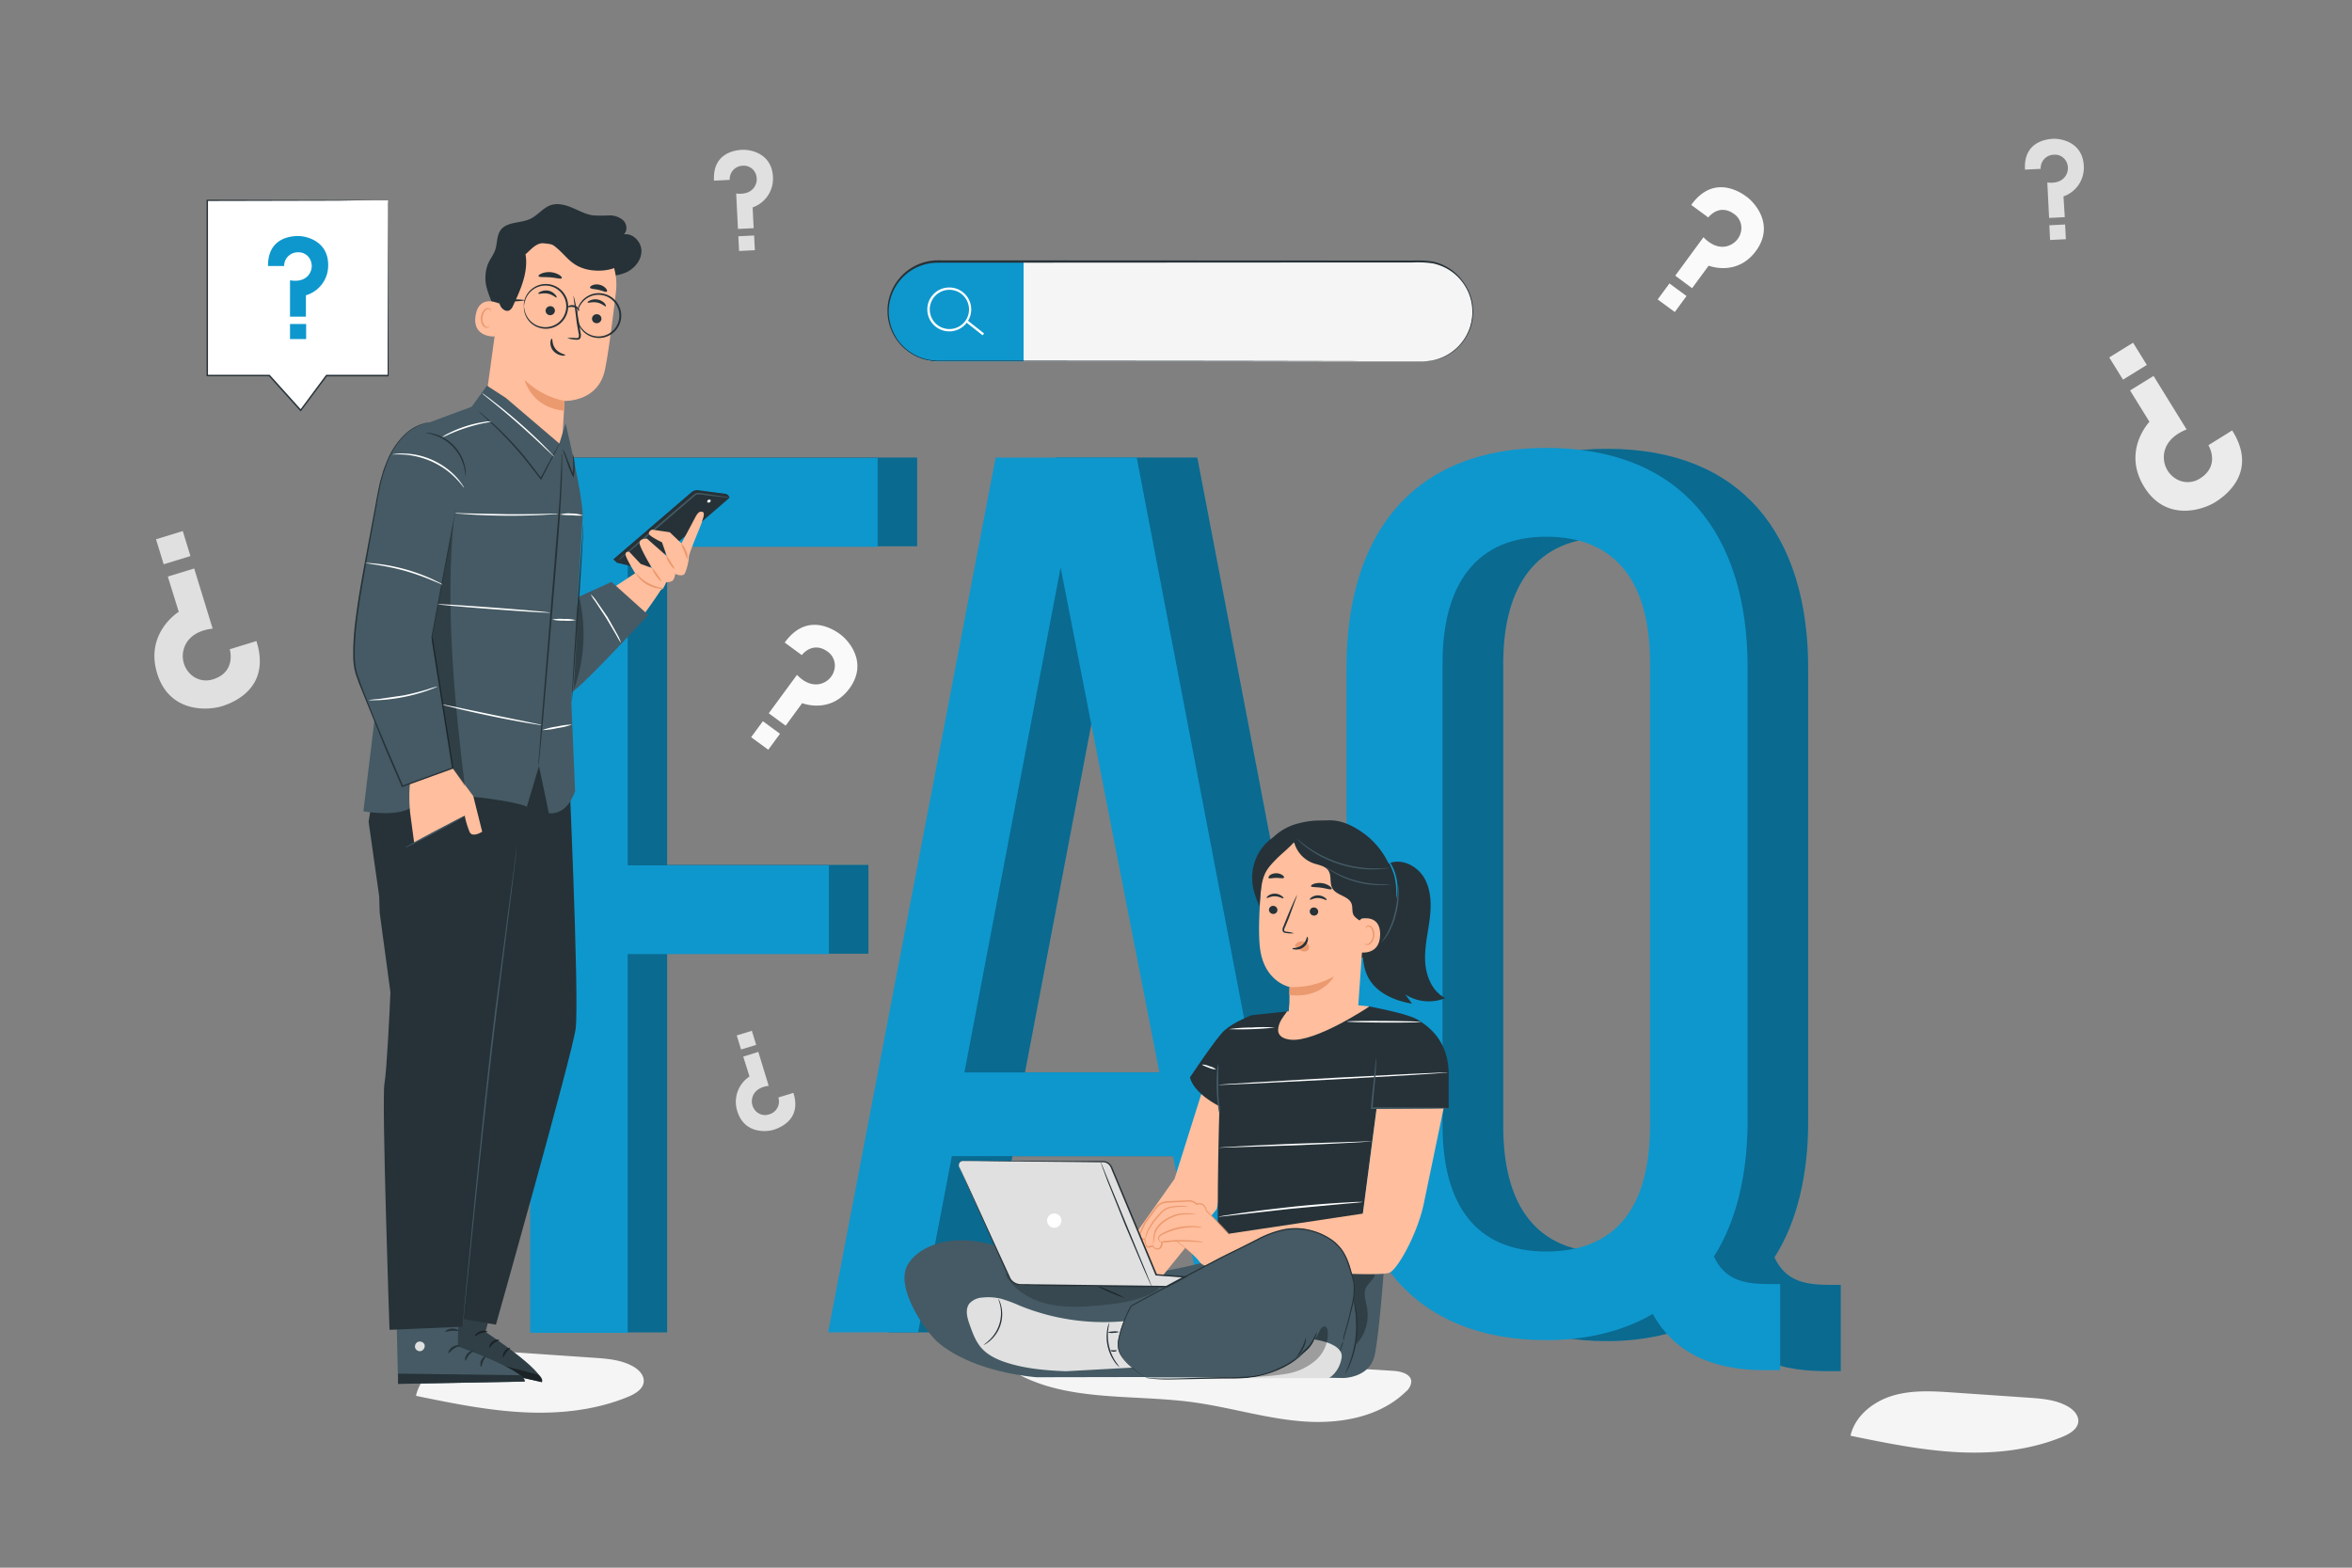 <svg xmlns="http://www.w3.org/2000/svg" viewBox="0 0 750 500" xmlns:v="https://vecta.io/nano"><rect x="0" y="0" width="750" height="500" fill="#808080" stroke="none"/><style><![CDATA[.B{fill:#263238}.C{fill:#455a64}.D{fill:#ffbe9d}.E{fill:#e0e0e0}.F{opacity:.3}.G{fill:#fff}.H{fill:#eb996e}.I{fill:#0e97cd}]]></style><path d="M444.41 437.23a1024 1024 0 0 0-120-.89l-1.83.77c16.82 10.19 38 7.48 57.53 10.08 11.75 1.57 23.19 5.17 35 6.12s24.64-1.18 33.15-9.42a4.65 4.65 0 0 0 1.77-3.2c-.03-2.43-3.19-3.3-5.62-3.46zm215.02 11.38c-3.75-2.18-8.25-2.53-12.58-2.83l-23.74-1.63c-6.48-.45-13.12-.88-19.35.92s-12.11 6.34-13.63 12.65v.21c11.25 2.3 22.55 4.62 34 5.22s23.21-.58 33.79-5c2.23-.94 4.71-2.46 4.81-4.88.05-2.02-1.58-3.67-3.3-4.66zM202 435.88c-3.76-2.18-8.26-2.53-12.59-2.83l-23.74-1.63c-6.47-.45-13.11-.88-19.35.93s-12.1 6.33-13.63 12.64v.21c11.25 2.31 22.55 4.62 34 5.22s23.2-.58 33.78-5c2.23-.94 4.71-2.47 4.81-4.88.07-2.02-1.57-3.66-3.28-4.66z" fill="#f5f5f5"/><path d="M81.77 204.46l-8.51 2.61s2.19 7.15-5.2 9.55a7.19 7.19 0 0 1-8-2.35 8 8 0 0 1-1.51-7.07c.72-2.82 3.21-6 9.26-6.71l-5.89-19.18-8.41 2.58L57 195.13s-10.87 6.67-6.88 19.67c3.82 12.44 15.86 11.91 20.64 10.44 3.6-1.12 15.77-5.81 11.01-20.78zm-21.04-27.11l-8.538 2.618-2.445-7.973 8.538-2.618zM253 348.56l-4.8 1.47a4.25 4.25 0 0 1-2.93 5.38 4.06 4.06 0 0 1-4.52-1.32 4.51 4.51 0 0 1-.85-4c.41-1.6 1.82-3.36 5.22-3.78l-3.31-10.82L237 337l2 6.34a9.68 9.68 0 0 0-3.88 11.09c2.15 7 8.94 6.72 11.63 5.89 2.05-.68 8.92-3.32 6.25-11.76zm-11.872-15.303l-4.818 1.478-1.378-4.493 4.818-1.478zM645.73 54.11l5-.26a4.27 4.27 0 0 1 4.16-4.5 4.07 4.07 0 0 1 4.11 2.39 4.49 4.49 0 0 1-.16 4.08c-.78 1.44-2.57 2.81-6 2.38l.57 11.31 5-.25-.41-6.62a9.69 9.69 0 0 0 6.47-9.81c-.37-7.33-7-8.7-9.84-8.56-2.14.11-9.44 1-8.9 9.84zm7.757 17.74l5.034-.253.236 4.694-5.034.253zM227.69 57.62l5-.25a4.27 4.27 0 0 1 4.15-4.51 4.07 4.07 0 0 1 4.06 2.39 4.52 4.52 0 0 1-.15 4.08c-.78 1.45-2.58 2.81-6 2.39l.57 11.3 5-.25-.32-6.62a9.69 9.69 0 0 0 6.47-9.81c-.37-7.33-7-8.7-9.84-8.56-2.18.11-9.48 1-8.94 9.84zm7.752 17.739l5.034-.253.236 4.694-5.034.253z" class="E"/><path d="M711.78 137.28l-7.57 4.72s3.93 6.35-2.6 10.55a7.19 7.19 0 0 1-8.35-.25 8 8 0 0 1-3.26-6.5c0-2.91 1.6-6.57 7.26-8.83l-10.54-17.07-7.49 4.63 6.18 10s-8.82 9.2-1.67 20.77c6.84 11.07 18.36 7.51 22.61 4.88 3.25-2.01 13.83-9.64 5.43-22.9zm-27.207-20.884l-7.596 4.695-4.385-7.094 7.596-4.695z" fill="#ebebeb"/><path d="M250.23 204.94l5.44 4s3.36-4.57 8.17-1.16a5.46 5.46 0 0 1 2.19 5.94 6.05 6.05 0 0 1-3.62 4.12c-2 .84-5.08.74-8.27-2.6l-9 12.26 5.38 3.95 5.28-7.18s9 3.6 15.09-4.72c5.85-8 .07-15-3-17.28-2.34-1.72-10.7-7-17.66 2.67zm-6.96 25.079l5.455 4.01-3.749 5.1-5.455-4.01zM539.3 65.36l5.44 4s3.35-4.57 8.16-1.16a5.45 5.45 0 0 1 2.2 5.94 6.07 6.07 0 0 1-3.63 4.12c-2 .85-5.08.74-8.27-2.6l-9 12.26 5.37 4 5.28-7.19s9 3.6 15.09-4.71c5.85-8 .08-15-3-17.29-2.32-1.73-10.69-7.04-17.64 2.63zm-6.955 25.045l5.455 4.01-3.749 5.1-5.455-4.01z" fill="#fafafa"/><g class="I"><use href="#B"/><use href="#C"/><use href="#D"/></g><g class="F"><use href="#B"/><use href="#C"/><use href="#D"/></g><path d="M303.53 368.74l-10.76 56.2h-28.7l53.41-279h45l53.41 279h-31.05l-10.76-56.2zm4-26.7h62.18L338.21 181zM264.33 276v28.3h-64.17v120.8h-31.09v-279h110.8v28.3h-79.71V276zm292.95-63v144.31c0 17.14-3.59 32.29-10.76 43.45 3.19 6.77 8.37 8.77 17.14 8.77h4V437h-5.18c-17.54 0-29.1-6.38-35.47-17.94-8.77 5.18-20.33 8.37-33.88 8.37-42.65 0-63.77-27.9-63.77-70.15V213c0-42.65 21.12-70.15 63.77-70.15 43.02.03 64.15 27.53 64.15 70.15zM460 211.44v147.47c0 25.51 10.76 40.25 33.08 40.25 22.72 0 33.08-14.74 33.08-40.25V211.44c0-25.11-10.36-40.26-33.08-40.26-22.29 0-33.08 15.15-33.08 40.26z" class="I"/><path d="M453.78 115.28H299.09a15.86 15.86 0 0 1-15.86-15.86h0a15.86 15.86 0 0 1 15.86-15.85h154.69a15.86 15.86 0 0 1 15.86 15.85h0a15.86 15.86 0 0 1-15.86 15.86z" fill="#f5f5f5"/><path d="M299.09,83.57a15.86,15.86,0,0,0-15.86,15.85h0a15.86,15.86,0,0,0,15.86,15.86H326.4V83.57Z" class="I"/><g class="G"><path d="M302.7 105.69a7 7 0 1 1 7-7 7 7 0 0 1-7 7zm0-13.26a6.26 6.26 0 1 0 6.3 6.25 6.27 6.27 0 0 0-6.3-6.25z"/><path d="M307.951 102.699l.465-.589 5.384 4.251-.465.589z"/></g><path d="M453.78 115.28l1.06-.08a6.72 6.72 0 0 0 1.28-.15l.83-.13.93-.24a15.4 15.4 0 0 0 4.55-2.06 15.64 15.64 0 0 0 4.72-4.87 16 16 0 0 0 1.68-3.69 16.89 16.89 0 0 0 .68-4.42 16.6 16.6 0 0 0-.69-4.81 16 16 0 0 0-2.37-4.68 15.74 15.74 0 0 0-9.61-6.15 33.3 33.3 0 0 0-6.37-.29h-6.78l-144.59.08a15.59 15.59 0 0 0-8.05 29 15.18 15.18 0 0 0 4.5 1.83 19.1 19.1 0 0 0 4.84.42h28.49l65 .06 43.82.08h11.92 3.1 1-1-3.1-11.92l-43.82.08h-65-28.49a20.77 20.77 0 0 1-4.95-.43 15.36 15.36 0 0 1-4.66-1.9 16.11 16.11 0 0 1 8.32-29.9l144.59.07h6.78a33.51 33.51 0 0 1 6.44.32 16 16 0 0 1 9.77 6.58 16.46 16.46 0 0 1 2.4 4.77 16.84 16.84 0 0 1 .68 4.9 17.35 17.35 0 0 1-.71 4.48 16.61 16.61 0 0 1-1.73 3.73 15.71 15.71 0 0 1-4.81 4.89 15 15 0 0 1-4.61 2l-.9.23-.83.12a7.76 7.76 0 0 1-1.3.13z" class="B"/><path d="M123.78 63.91H66.12v55.87H85.9l9.97 11.1 8.23-11.1h19.68V63.91z" class="G"/><path d="M123.78 63.91v1 3l.05 11.28.1 40.64v.2H104.1l.17-.08L96.05 131l-.16.22-.19-.2-10-11.1.17.08h-20v-.23V63.9v-.2h.2l41.89.1h11.67 3.06 1-1.08-3.1l-11.63.2-41.76.1.2-.2v55.87l-.23-.23H86l.06.08 10 11.1h-.35l8.24-11.1.06-.08h19.79l-.2.2.1-40.51V67.9v-3c0-.7.08-.99.08-.99z" class="B"/><path d="M85.47 84.85h5.13a4.36 4.36 0 0 1 4.47-4.38 4.14 4.14 0 0 1 4 2.65 4.59 4.59 0 0 1-.36 4.15c-.87 1.43-2.78 2.73-6.23 2.13V101h5.07v-6.82a9.9 9.9 0 0 0 7.1-9.67c0-7.49-6.72-9.23-9.59-9.23-2.19 0-9.69.53-9.59 9.57zm7.01 18.48h5.14v4.8h-5.14z" class="I"/><g class="B"><path d="M460.87 318.33c-4.06-2.05-6.1-6.83-6.4-11.38s.8-9 1.39-13.56.59-9.36-1.67-13.32-7.43-6.53-11.55-4.59l-11.56 8.22a56.21 56.21 0 0 1 3.21 15.85c.23 4.05.06 8.31 1.87 11.94 2.56 5.12 8.45 7.69 14.1 8.62l-2.13-2.95a13.75 13.75 0 0 0 12.74 1.17z"/><path d="M422.48,261.71c5-.52,9.25,1.67,13.25,4.74A25.62,25.62,0,0,1,444,294.4a19.72,19.72,0,0,1-10.47,11.41c-6.67,2.85-14.84,1.17-20.32-3.57s-8.32-12.17-8.12-19.42a24,24,0,0,1,4.71-14,18.26,18.26,0,0,1,12.68-7.15"/><path d="M435.48 279.49c-.6-1.95-.18-4-.34-6.07-.34-4.47-3.68-8.26-7.69-10.25-3.73-1.86-8.44-1.82-13.16-.62a17.58 17.58 0 0 0-8.62 4.84 13.92 13.92 0 0 0-3.37 12.32l22.86-1.81a25.27 25.27 0 0 0 6.57 5 4.62 4.62 0 0 0 2.34.53 2.1 2.1 0 0 0 1.86-1.34 4.49 4.49 0 0 0-.45-2.6z"/></g><path d="M413.39 268.77l19.5 5.48a3.72 3.72 0 0 1 3.22 3.84l-3 42.79a13.33 13.33 0 0 1-3.32 7.88l-2 2.31a9.78 9.78 0 0 1-16.22-2.28 4.49 4.49 0 0 1-.38-1.15c0-.39-.13-.65-.13-1a31.13 31.13 0 0 1 .09-6.5l.09-5.36c0 .03-8-1.55-9.42-12.11-.69-5.25-.2-13.82.43-20.82.49-6.28 4.87-13.91 11.14-13.08z" class="D"/><g class="B"><path d="M404.65 290.1a1.35 1.35 0 0 0 1.27 1.39 1.29 1.29 0 0 0 1.42-1.18 1.34 1.34 0 0 0-1.26-1.39 1.3 1.3 0 0 0-1.43 1.18zm-.74-3.72c.17.18 1.21-.55 2.66-.51s2.5.8 2.66.63-.08-.4-.54-.75a3.7 3.7 0 0 0-2.12-.72 3.52 3.52 0 0 0-2.12.62c-.45.35-.62.65-.54.73zm13.74 4.24a1.36 1.36 0 0 0 1.27 1.4 1.29 1.29 0 0 0 1.42-1.18 1.35 1.35 0 0 0-1.26-1.4 1.3 1.3 0 0 0-1.43 1.18z"/><path d="M417.69 286.93c.16.18 1.2-.55 2.65-.51s2.5.8 2.66.62-.08-.4-.54-.75a3.65 3.65 0 0 0-2.12-.71 3.56 3.56 0 0 0-2.12.62c-.45.33-.61.64-.53.73zm-5.07 10.72a9.68 9.68 0 0 0-2.35-.48c-.37-.05-.71-.14-.77-.39a1.89 1.89 0 0 1 .28-1.09l1.17-2.8 2.66-7.31c-.16-.06-1.62 3.11-3.24 7.08l-1.13 2.81a2.13 2.13 0 0 0-.23 1.45.93.93 0 0 0 .59.56 2.79 2.79 0 0 0 .63.11 8.72 8.72 0 0 0 2.39.06z"/></g><path d="M411.16 314.8a26.73 26.73 0 0 0 14.19-3.38s-3.74 7.19-14.24 5.92zm1.98-13.63a2.62 2.62 0 0 1 2.37-.91 2.36 2.36 0 0 1 1.63.93 1.51 1.51 0 0 1 .07 1.73 1.76 1.76 0 0 1-1.92.43 5.33 5.33 0 0 1-1.82-1.16 1.44 1.44 0 0 1-.41-.44.48.48 0 0 1 0-.54" class="H"/><path d="M416.87 298.77c-.24 0-.28 1.56-1.66 2.64s-3 .86-3.07 1.08.36.32 1.07.36a3.94 3.94 0 0 0 2.56-.82 3.41 3.41 0 0 0 1.29-2.21c.08-.66-.06-1.05-.19-1.05zm1.18-16.14c.13.4 1.59.25 3.28.5s3.07.75 3.3.41c.11-.17-.12-.55-.67-.94a5.47 5.47 0 0 0-2.43-.93 5.41 5.41 0 0 0-2.58.24c-.64.23-.95.53-.9.72zM404.5 280c.25.34 1.26 0 2.46 0s2.22.28 2.46-.06c.11-.16 0-.5-.48-.82a3.37 3.37 0 0 0-2-.6 3.47 3.47 0 0 0-2 .61c-.4.41-.54.75-.44.87zm34.8-3.33c-1.65-6.15-10.07-14.94-16.44-14.79l-10.42 5.62a9.8 9.8 0 0 0 6.3 7.8c1.77.62 3.92.87 4.92 2.46s.27 3.89 1.21 5.56c1.31 2.32 5.15 2.39 6.09 4.87.42 1.08.12 2.34.55 3.42.57 1.44 4.05 3.38 5.55 3s1.61-2.9 2.15-4.2a6.94 6.94 0 0 0 .43-4.65c-.51-3.02.45-6.15-.34-9.09z" class="B"/><path d="M432.66 295.64c0-.79 1-2.61 1.75-2.71 2.07-.27 5.79 0 5.69 5.25-.14 7.17-7.32 5.54-7.32 5.34l-.12-7.88z" class="D"/><path d="M435 300.84s.12.09.33.2a1.28 1.28 0 0 0 .94 0 3.08 3.08 0 0 0 1.48-2.74 4.19 4.19 0 0 0-.31-1.8 1.46 1.46 0 0 0-.92-1 .66.66 0 0 0-.75.33c-.1.2-.05.35-.09.36s-.15-.13-.09-.42a.83.83 0 0 1 .29-.45 1 1 0 0 1 .7-.16 1.72 1.72 0 0 1 1.28 1.13 4.26 4.26 0 0 1 .39 2c-.07 1.45-.84 2.78-1.88 3.06a1.35 1.35 0 0 1-1.14-.21c-.23-.14-.23-.28-.23-.3z" class="H"/><path d="M445.18 286.62a6.52 6.52 0 0 0 .4-2.13 15.71 15.71 0 0 0-2.65-10 6.27 6.27 0 0 0-1.41-1.64 23.82 23.82 0 0 1 3.12 6.54 24.52 24.52 0 0 1 .54 7.23z" class="I"/><path d="M414.66,265.48c-.85,2.87-5.52,6.31-7.61,8.45-4,4.08-4.82,5.47-5.41,15.14-1.54-3.45-2.66-6.81-2.28-10.57a15.65,15.65,0,0,1,4.81-10,12.17,12.17,0,0,1,10.49-3" class="B"/><path d="M443 276.82a7.36 7.36 0 0 1-1.23.22l-1.46.16-1.95.1a35.12 35.12 0 0 1-5.08-.28 39.92 39.92 0 0 1-6.08-1.34 38.37 38.37 0 0 1-5.76-2.38 33.85 33.85 0 0 1-4.32-2.67 19 19 0 0 1-1.54-1.19 14 14 0 0 1-1.12-1 7 7 0 0 1-.88-.88 6.34 6.34 0 0 1 1 .76l1.15.9 1.57 1.14a38.2 38.2 0 0 0 4.33 2.56 37.81 37.81 0 0 0 11.71 3.68 37 37 0 0 0 5 .36h1.94c.57 0 1.06 0 1.46-.09a6.93 6.93 0 0 1 1.26-.05zm.37 5.18a3.84 3.84 0 0 1-.85.14 20 20 0 0 1-2.32.15 28.76 28.76 0 0 1-14.72-3.9 20.4 20.4 0 0 1-2-1.27 3.37 3.37 0 0 1-.66-.55c0-.06 1 .63 2.75 1.56a33.93 33.93 0 0 0 7.06 2.79 33.31 33.31 0 0 0 7.57 1.08h3.17zm-2.84 18.43c-.06-.06.72-.85 1.58-2.38a26.79 26.79 0 0 0 2.51-6.4 33.89 33.89 0 0 0 1.06-6.81v-2.87a2.65 2.65 0 0 1 .19.76 13.69 13.69 0 0 1 .15 2.12 26.91 26.91 0 0 1-.92 6.93 23 23 0 0 1-2.69 6.46 10.58 10.58 0 0 1-1.3 1.69c-.34.35-.55.53-.58.5zm-8.7 94.96l-46 6.68c-17.29 4.9-35.5 6.33-54.55 4.68l69.28 32.32 27.82.43s8.47 0 10-7.39 3.12-29.89 3.12-29.89-5.58-4.78-9.67-6.83z" class="C"/><g class="F"><path d="M431.7,414.77a67.85,67.85,0,0,1,.81,14,13.86,13.86,0,0,0,3.41-11.63c-.4-2.28-1.35-4.78-.16-6.76.8-1.33,2.91-2.85,2.6-4.37,0,0-1.85,0-3.53-.07l-4.14-.14a14.87,14.87,0,0,1,.74,9.15"/></g><path d="M410.38 322.6l22.98-1.94 3.32.34-14.66 12.05-7.5 2.61-6.58-3.08-1.59-4.42 4.03-5.56zm-27.19 25.95l-8.65 27.44-18.55 26.2 11.72 8.45 20.28-25.02 6.79-31.01-11.59-6.06z" class="D"/><path d="M379.44 343.64s8.43-12.72 11-15c3.08-2.73 8.65-4.84 8.65-4.84l11.31-1.21s-7 8 1 9S436.68 321 436.68 321s12.09 2.26 15.08 4.06 10.59 6.39 10.19 18.58v9.79H439l-4.8 36.76-11.59 7-33.25 6.37c-2 .37-.51-50.73-.51-50.73s-8.02-3.83-9.41-9.19z" class="B"/><g class="D"><path d="M391.9 393.48l42.68-6.41 4.4-33.64h21.37l-6.19 29.77c-1.61 8.72-7.59 20.38-10.79 22.58s-54-2.22-54-2.22z"/><path d="M367.66,397.37a1.63,1.63,0,0,0,1.51,1,2,2,0,0,0,.41-.05c.95-.24,1-2.14,1-2.14l4.5-.44s5.56,4.12,7.46,6.73,7.29.95,7.29.95l2.45-9.38-7.72-8s.47.47,0-.95-3.09-1.07-3.09-1.07c-.36-.71-2-1.07-2-1.07l-7.26.36a4.93,4.93,0,0,0-3.75,2L365.07,390s-1.84,3.36-1.63,4.19a1.43,1.43,0,0,0,1.61,1.05s.21,2.31.8,2.43a4.93,4.93,0,0,0,1.81-.31Z"/></g><g class="H"><path d="M383.43 391.54c0 .08-1-.07-2.51-.11a22.08 22.08 0 0 0-5.94.72 21 21 0 0 0-3.12 1.09c-.9.44-1.83.78-2.15 1.4a.87.87 0 0 0 0 .86 1.18 1.18 0 0 0 .51.49c.37.18.62.09.63.14s-.24.18-.7 0a1.39 1.39 0 0 1-.66-.53 1.16 1.16 0 0 1-.1-1.14 2.4 2.4 0 0 1 1-.95 13.29 13.29 0 0 1 1.31-.68 18.36 18.36 0 0 1 3.17-1.16 19 19 0 0 1 6.08-.59 8.5 8.5 0 0 1 2.48.46zm.2 4.63c0 .13-2.94-.18-6.55-.21s-6.54.23-6.55.09a7.17 7.17 0 0 1 1.9-.33 41.8 41.8 0 0 1 9.31.08 7 7 0 0 1 1.89.37zm-15.92 1.02a4.53 4.53 0 0 1 0-.78 17.54 17.54 0 0 1 .14-2.11 9.66 9.66 0 0 1 .29-1.44 4.62 4.62 0 0 1 .81-1.53 10.2 10.2 0 0 1 2.88-2.58 13.78 13.78 0 0 1 3.56-1.52 13 13 0 0 1 3.14-.27c.89 0 1.61.1 2.1.15s.77.09.77.13a23.93 23.93 0 0 1-2.87.05 13 13 0 0 0-3 .36 14.16 14.16 0 0 0-3.42 1.49 9.82 9.82 0 0 0-2.78 2.46 5.38 5.38 0 0 0-1.12 2.75l-.5 2.84zM379 384.81c0 .06-1.09 0-2.82.11s-4.33.09-6 2.28a24.4 24.4 0 0 0-4 5.41 14.08 14.08 0 0 0-.86 2.65 1.85 1.85 0 0 1 0-.77 7.1 7.1 0 0 1 .55-2 21.36 21.36 0 0 1 4-5.58 7.81 7.81 0 0 1 1.49-1.33 5.13 5.13 0 0 1 1.75-.68 15.76 15.76 0 0 1 3.08-.29 10.82 10.82 0 0 1 2.81.2z"/><path d="M381.06 400.85a2.61 2.61 0 0 1-.41-.36l-1.14-1.05a51.06 51.06 0 0 0-4.52-3.56h.1l-4.5.47.16-.18a5 5 0 0 1-.15 1.08 2 2 0 0 1-.58 1 1.11 1.11 0 0 1-.61.24 1.67 1.67 0 0 1-.63 0 1.86 1.86 0 0 1-1.07-.68 1.61 1.61 0 0 1-.17-.28v-.07h0 0 0l.26.11h0l-.14.05a5.72 5.72 0 0 1-.59.17 4.23 4.23 0 0 1-.62.11h-.34a.83.83 0 0 1-.4-.11 1.32 1.32 0 0 1-.4-.62 3.73 3.73 0 0 1-.18-.63 10.68 10.68 0 0 1-.21-1.28l.25.2a1.7 1.7 0 0 1-1.62-.68 1.35 1.35 0 0 1-.25-.91 3.78 3.78 0 0 1 .22-.85 23.77 23.77 0 0 1 1.43-3.13h0 0l1.79-2.46q.57-.8 1.14-1.56a8.66 8.66 0 0 1 1.23-1.51 4.82 4.82 0 0 1 1.69-1 6.39 6.39 0 0 1 1.86-.27l6.84-.31h.05a6.69 6.69 0 0 1 1.17.39 2 2 0 0 1 1 .79l-.24-.09a2.46 2.46 0 0 1 2.3.28 2.88 2.88 0 0 1 1 1.9l-.05-.1 5.32 5.46 1.44 1.5a4.43 4.43 0 0 1 .47.55 4.87 4.87 0 0 1-.54-.48l-1.5-1.44-5.43-5.35h0v-.06a2.57 2.57 0 0 0-.9-1.65 2.15 2.15 0 0 0-2-.21l-.16.06-.08-.15a1.74 1.74 0 0 0-.81-.61 6.31 6.31 0 0 0-1.09-.35h.06l-6.84.36a5.91 5.91 0 0 0-1.74.25 4.4 4.4 0 0 0-1.53.87 8.9 8.9 0 0 0-1.16 1.44l-1.14 1.56-1.79 2.46h0a23.85 23.85 0 0 0-1.42 3.05 3.3 3.3 0 0 0-.19.75.93.93 0 0 0 .17.63 1.27 1.27 0 0 0 1.13.41h.23v.22a9.85 9.85 0 0 0 .19 1.23 2.11 2.11 0 0 0 .4 1 .31.31 0 0 0 .18 0 1.34 1.34 0 0 0 .28 0 3.89 3.89 0 0 0 .56-.1 5.12 5.12 0 0 0 .56-.15h.14 0l.26.12h0 0v.06a1 1 0 0 0 .14.22 1.38 1.38 0 0 0 .82.54 1.2 1.2 0 0 0 .5 0 .72.72 0 0 0 .41-.15 2.74 2.74 0 0 0 .61-1.83V396h.15l4.51-.4h.06 0a43.87 43.87 0 0 1 4.46 3.69l1.09 1.11a2.4 2.4 0 0 1 .51.45z"/></g><path d="M388.49 339.32a12.66 12.66 0 0 1 0 2.35v5.65c0 2.21.2 4.2.31 5.64a11.32 11.32 0 0 1 .1 2.35 10 10 0 0 1-.46-2.31 52.19 52.19 0 0 1-.47-5.66 54.81 54.81 0 0 1 .11-5.69 9.39 9.39 0 0 1 .41-2.33z" class="C"/><path d="M461.62 342.06a3.58 3.58 0 0 1-.74.09l-2.12.16-7.82.51-25.8 1.47-25.81 1.31-7.83.34-2.13.07a5.27 5.27 0 0 1-.74 0 3.94 3.94 0 0 1 .74-.1l2.12-.16 7.82-.5 25.8-1.47 25.81-1.32 7.82-.34 2.13-.06a3.91 3.91 0 0 1 .75 0zM437.41 364c0 .15-10.91.73-24.38 1.3l-24.41.77c-.01-.14 10.91-.73 24.39-1.3l24.4-.77zm-2.91 19.37a1.8 1.8 0 0 1-.47.08l-1.33.14-4.93.44-16.23 1.51-16.2 1.8-4.91.57-1.34.13a1.31 1.31 0 0 1-.47 0 2.72 2.72 0 0 1 .46-.11l1.32-.23 4.89-.74c4.14-.58 9.86-1.3 16.2-2s12.09-1.1 16.25-1.36l4.94-.27h1.35a1.35 1.35 0 0 1 .47.04zm-46.73-42.31a5.72 5.72 0 0 1-2.32-.53c-1.23-.43-2.19-.88-2.14-1a5.72 5.72 0 0 1 2.32.53 5.34 5.34 0 0 1 2.14 1zm18.8-13.33a106.89 106.89 0 0 1-14.75.51 50.64 50.64 0 0 1 7.36-.52 51.23 51.23 0 0 1 7.39.01zm46.43-1.79c0 .15-5.26.23-11.74.2s-11.73-.18-11.73-.33 5.25-.23 11.73-.19 11.74.18 11.74.32z" class="G"/><path d="M438.84 337.6a6 6 0 0 1 0 1.21l-.16 3.33c-.17 2.83-.62 6.79-1 11.31l-.27-.27h4.3l14.29.08 4.33.08a8.9 8.9 0 0 1 1.6.1 8.64 8.64 0 0 1-1.58.1l-4.32.08-14.28.08h-4.6v-.27c.38-4.54.9-8.48 1.15-11.3l.32-3.31a6.57 6.57 0 0 1 .22-1.22zm-81.72 72.22l-38.33-12.14c-15.77-5.11-26.09.06-29.35 5.7-4.23 7.32 5.91 21.6 9.81 24.88 11.56 9.73 31.39 11 31.39 11h0l71.28-.14L381.11 411z" class="C"/><path d="M360.2,421.2a71.14,71.14,0,0,1-35-4.76,46.16,46.16,0,0,0-5.84-2.18,17.19,17.19,0,0,0-6-.42,6,6,0,0,0-4.25,1.92c-1.43,1.88-.69,4.54.1,6.76.92,2.6,1.88,5.26,3.69,7.34,2.12,2.44,5.19,3.83,8.27,4.8,6,1.9,12.37,2.44,18.68,2.69l21.66-1.19Z" class="E"/><g class="B"><path d="M357 436.05a6.56 6.56 0 0 1-1.54-1.64 13.83 13.83 0 0 1-2.39-10.36 6.48 6.48 0 0 1 .65-2.14c.08 0-.17.84-.33 2.19a15.25 15.25 0 0 0 2.34 10.13l1.27 1.82zm-38.63-21.78s.15.19.33.59a9.26 9.26 0 0 1 .58 1.73 11.22 11.22 0 0 1-3.54 11 10 10 0 0 1-1.47 1.08c-.37.21-.6.3-.61.27s.78-.54 1.86-1.58a11.75 11.75 0 0 0 3.48-10.71c-.31-1.48-.7-2.35-.63-2.38z"/><path d="M356.76 424.8c0 .13-.76.27-1.71.31a3.52 3.52 0 0 1-1.72-.15c0-.13.76-.27 1.7-.31a3.55 3.55 0 0 1 1.73.15zm-.65 5.92c.05.11-.38.4-1 .39s-1-.28-1-.39.47-.06 1-.06.95-.06 1 .06z"/></g><path d="M431.56 408c-1.69-4.8-2-11.85-12.42-15.24s-18.34 3.11-23.7 5.36-34.71 18.35-34.71 18.35-5.52 9.85-4 14.2 8.72 8.65 8.72 8.65h32.81l24.22-.28a97.19 97.19 0 0 0 5.64-10.72l.29-1.41c.05-1.1 4.84-14.08 3.15-18.91z" class="C"/><g class="B"><path d="M413.38 433a.94.94 0 0 1-.24.45 5.81 5.81 0 0 1-1.08 1 27.15 27.15 0 0 1-4.64 2.6 28.7 28.7 0 0 1-3.42 1.35 25 25 0 0 1-4.14.89 78.13 78.13 0 0 1-9.64.38l-17.49.32c-2.24 0-4.06-.11-5.31-.24a13.58 13.58 0 0 1-1.43-.2 1.77 1.77 0 0 1-.49-.12c0-.05.69.08 1.94.14a85.65 85.65 0 0 0 5.29.09c4.47 0 10.65-.34 17.49-.45a83.58 83.58 0 0 0 9.59-.33 26.34 26.34 0 0 0 4.07-.84 30.19 30.19 0 0 0 3.41-1.28 31.68 31.68 0 0 0 4.67-2.45 6.48 6.48 0 0 0 1.11-.89c.23-.31.28-.48.31-.42z"/><path d="M365.5 439.35s-.15-.07-.43-.23l-1.22-.76a28.94 28.94 0 0 1-4.32-3.43 13.47 13.47 0 0 1-2.44-3.15 7.25 7.25 0 0 1-.48-4.67 39.07 39.07 0 0 1 4-10.7h0 0l18.27-9.94 10.53-5.56 5.6-2.76s3.77-1.89 5.7-2.87a32.06 32.06 0 0 1 8.48-3.19 20.57 20.57 0 0 1 4.41-.4 19.74 19.74 0 0 1 4.3.62 20.39 20.39 0 0 1 7.52 3.59 15.21 15.21 0 0 1 2.73 2.95 17.17 17.17 0 0 1 1.76 3.47c.46 1.19.8 2.4 1.13 3.57a27.78 27.78 0 0 1 .94 3.47 22.91 22.91 0 0 1-.56 6.71l-1.46 5.87-.77 2.64a22.59 22.59 0 0 0-.64 2.43h0l-.29 1.41h0a34.45 34.45 0 0 1-3.77 8.18 14.31 14.31 0 0 1-2 2.51l.12-.17.39-.47a20.86 20.86 0 0 0 1.37-1.94 35.27 35.27 0 0 0 3.64-8.18h0c.54-.44.43-.88.28-1.41h0a22.53 22.53 0 0 1 .64-2.51l.75-2.64 1.41-5.85a22.78 22.78 0 0 0 .53-6.6 28.3 28.3 0 0 0-.95-3.41l-1.12-3.53a17.12 17.12 0 0 0-1.73-3.38 14.37 14.37 0 0 0-2.66-2.86 20 20 0 0 0-7.36-3.49 18.32 18.32 0 0 0-8.51-.2 31.34 31.34 0 0 0-8.36 3.15l-5.73 2.88s-3.75 1.81-5.58 2.74l-10.53 5.54-18.3 9.87.07-.07a39.46 39.46 0 0 0-4 10.58 7 7 0 0 0 .42 4.51 13.43 13.43 0 0 0 2.36 3.12 31.77 31.77 0 0 0 4.23 3.48l1.2.81.43.27z"/></g><path d="M418.9 427.18s9.78 1.17 8.91 5.95-4.06 6.4-4.06 6.4l-26.57.05s15.82-1.1 21.72-12.4z" class="E"/><g class="B"><path d="M419.85 424.86a3.21 3.21 0 0 1-.3 1.35 10.45 10.45 0 0 1-1.58 3 7.93 7.93 0 0 1-3.74 2.86 22.08 22.08 0 0 0 3.38-3.14 28.19 28.19 0 0 0 2.24-4.07z"/><path d="M416.46 426.73a6.51 6.51 0 0 1-.95 3.41 7.26 7.26 0 0 1-2.13 2.81c-.1-.08.86-1.32 1.73-3s1.22-3.24 1.35-3.22zm12.47 11.46c-.07 0 .55-1.25 1.32-3.3a35.13 35.13 0 0 0 1.92-16.83l-.54-3.51a3.69 3.69 0 0 1 .31.91 20.92 20.92 0 0 1 .55 2.56 31.37 31.37 0 0 1-1.94 17 21 21 0 0 1-1.12 2.36 3.73 3.73 0 0 1-.5.81z"/></g><g class="F"><path d="M423.4 424.6c-.07-.64-.33-1.4-1-1.53s-1.3.73-1.62 1.45c-3.37 7.8-14.45 13.86-22.9 14.65a77.61 77.61 0 0 0 12.27-1 18.77 18.77 0 0 0 9.36-4.28 11.35 11.35 0 0 0 3.89-9.29z"/></g><path d="M358.67 414a55.48 55.48 0 0 1-9.22-4 27.74 27.74 0 0 1 4.7 1.78 28.77 28.77 0 0 1 4.52 2.22z" class="B"/><g opacity=".2"><path d="M368.14 409.89q-19-3.63-38.09-6.45l-9.49 3c2.66 4.95 7.91 8.1 13.38 9.41s11.17 1 16.77.48c6.16-.57 12.48-1.43 17.84-4.52.41-.24.87-.59.82-1.06s-.7-.75-1.23-.86z"/></g><path d="M305.85 372.2l15.94 35.27a4.11 4.11 0 0 0 3.71 2.42l46.49.61 5.86-3.16-9.18-.67-14.28-34.29a3 3 0 0 0-2.71-1.82l-44.55-.33a1.39 1.39 0 0 0-1.28 1.97z" class="E"/><g class="B"><path d="M305.85 372.2a1 1 0 0 1-.14-.42 1.41 1.41 0 0 1 .43-1.22 1.47 1.47 0 0 1 .91-.39h4.08l18.66.06 13 .07h7.25 1.9a3.23 3.23 0 0 1 1.86.78 4.12 4.12 0 0 1 1.07 1.72l.76 1.82 13.32 31.9-.22-.16 8.87.65h.31l.89.07-.79.42-5.86 3.16h-.06-.09l-35.27-.49-7.87-.11c-1.28 0-2.51 0-3.78-.08a4.32 4.32 0 0 1-3.15-1.95c-2.08-4.36-3.81-8.4-5.49-12.1l-7.8-17.44-2.09-4.73-.53-1.23c-.11-.28-.16-.43-.16-.43s.08.14.21.41l.57 1.21 2.18 4.69 7.94 17.38 5.52 12a3.9 3.9 0 0 0 2.85 1.74c1.19.06 2.48 0 3.74.07l7.87.09 35.26.43h-.12l5.86-3.16.1.49h-.31l-8.87-.65h-.16l-.06-.15-13.27-31.93-.76-1.81a3.47 3.47 0 0 0-.94-1.55 2.66 2.66 0 0 0-1.6-.68H350l-7.24-.07-13-.12-18.65-.23h-2.92-1.16a1.36 1.36 0 0 0-.84.34 1.4 1.4 0 0 0-.45 1.14 2.39 2.39 0 0 0 .11.46z"/><path d="M367.3 410.44a2.85 2.85 0 0 1-.21-.39l-.53-1.14-1.87-4.22-5.94-14-5.66-14.15-1.6-4.34-.41-1.19a1.68 1.68 0 0 1-.11-.42s.08.13.2.39l.48 1.16 1.74 4.28 5.79 14.09 5.81 14.08 1.73 4.28.46 1.18c.13.32.14.38.12.39z"/></g><path d="M338.46 389.3a2.28 2.28 0 1 1-2.28-2.28 2.28 2.28 0 0 1 2.28 2.28z" class="G"/><use href="#E" class="C"/><path d="M143,420.33a1.64,1.64,0,0,0-1.53,1.58,1.58,1.58,0,0,0,1.55,1.53,1.75,1.75,0,0,0,1.62-1.68,1.65,1.65,0,0,0-1.8-1.41" class="E"/><path d="M133.42 431.86l.83-3.17 37.48 9.79s1.58 1.16 1.1 2.35zm22.05-7.1c-.05.19-1 .06-2.12.46s-1.78 1.1-1.93 1 .38-1.16 1.7-1.63 2.43 0 2.35.17zm3.75 2.65c0 .19-.91.33-1.75 1s-1.22 1.48-1.41 1.43-.07-1.17 1-2 2.19-.62 2.16-.43zm1.22 5.48c-.19 0-.24-1 .5-2s1.73-1.16 1.77-1-.64.61-1.23 1.4-.85 1.62-1.04 1.6zM156.18 420c-.12.16-.94-.31-2.05-.48s-2 0-2.09-.21.91-.69 2.21-.47 2.06 1.06 1.93 1.16z" class="B"/><g class="F"><use href="#E"/></g><path d="M146.37,408.59,146,429.42s21.05,7.37,21.35,11.23l-40.41.73-.76-32.48Z" class="C"/><path d="M133.47,427.9a1.65,1.65,0,0,0-1.11,1.9,1.58,1.58,0,0,0,1.88,1.11,1.74,1.74,0,0,0,1.16-2,1.64,1.64,0,0,0-2.08-.94" class="E"/><g class="B"><path d="M126.94 441.38v-3.27l38.73.51s1.81.75 1.63 2zm19.71-12.18c0 .2-1 .31-2 1s-1.46 1.49-1.64 1.41.09-1.22 1.26-2 2.42-.61 2.38-.41zm4.27 1.68c.05.19-.8.54-1.46 1.39s-.83 1.73-1 1.72-.35-1.11.49-2.15 1.96-1.15 1.97-.96zm2.5 5.03c-.18 0-.47-.94 0-2s1.4-1.54 1.48-1.37-.47.75-.86 1.65-.42 1.69-.62 1.72zm-7.21-11.47c-.08.19-1-.07-2.11 0s-2 .46-2.08.29.72-.88 2-1 2.28.56 2.19.71zm-24.03-191.23l-4.64 28.85 3.38 23.83.15 5.19 3.43 25.43c-.19 4.83-1.17 25-1.91 29.17-.91 5.16 1.62 78.46 1.62 78.46l23.31-1 8.78-109.88c-.03-1.19 12.12-81.31 12.12-81.31z"/><path d="M181.1,237.66s3.69,80.44,2.47,90.37c-1,8-25.43,94.46-25.43,94.46l-21.38-3.67,8.41-93.31,3-93Z"/></g><path d="M164.84 269.54c.14 0-2.76 23.69-6.47 52.87s-10.72 100.72-10.85 100.7 6.67-71.57 10.38-100.76l6.94-52.81z" class="C"/><path d="M158.42,99.58A37,37,0,0,1,155.26,92a12.33,12.33,0,0,1,.42-8c.66-1.46,1.7-2.74,2.22-4.25.72-2.09.43-4.54,1.72-6.33,2-2.79,6.33-2.14,9.45-3.6,2.42-1.14,4.12-3.6,6.67-4.42,2.24-.71,4.67,0,6.82.9s4.26,2.09,6.58,2.4a49.24,49.24,0,0,0,5,0,6.62,6.62,0,0,1,4.61,1.59c1.18,1.19,1.43,3.38.15,4.46,2.93-.49,5.68,2.42,5.64,5.39s-2.27,5.57-5,6.8A17.65,17.65,0,0,1,190.86,88c-8.37-.65-16.77-3.83-22.46-10" class="B"/><path d="M160.22 89.11l-5.7 41.42c-1 7 7.8 20 14.88 20.58h0c6.61.58 8.87-4.18 9.76-10.75.43-3.12.79-12.18.86-12.5 0 0 10.68.46 12.87-9.87 1.06-5 2.41-15.45 3.53-24.93a19.68 19.68 0 0 0-15.7-21.57l-1-.2c-10.89-1.52-18.28 6.88-19.5 17.82z" class="D"/><path d="M180,127.86a25.49,25.49,0,0,1-12.69-6.68s2,8.68,12.51,9.81Z" class="H"/><path d="M191.77 101.87a1.51 1.51 0 0 1-1.72 1.2 1.44 1.44 0 0 1-1.26-1.63 1.51 1.51 0 0 1 1.72-1.21 1.44 1.44 0 0 1 1.26 1.64zm1.41-4.17c-.23.16-1.18-.9-2.77-1.21s-2.92.25-3 0 .18-.41.77-.68a4.14 4.14 0 0 1 2.49-.26 4 4 0 0 1 2.15 1.21c.37.49.46.87.36.94zm-16.25 1.6a1.51 1.51 0 0 1-1.72 1.21 1.44 1.44 0 0 1-1.21-1.64 1.51 1.51 0 0 1 1.72-1.2 1.44 1.44 0 0 1 1.21 1.63zm.54-4.43c-.22.16-1.17-.9-2.77-1.21s-2.91.25-3 0 .19-.41.77-.68a4.15 4.15 0 0 1 2.49-.26 4 4 0 0 1 2.11 1.28c.41.42.51.8.4.87zm3.42 12.96a10.58 10.58 0 0 1 2.68 0c.41 0 .81 0 .94-.23a2.17 2.17 0 0 0 0-1.26l-.59-3.33-1.08-8.64c.19-.03 1 3.79 1.78 8.53l.53 3.34a2.41 2.41 0 0 1-.11 1.64 1 1 0 0 1-.79.46 2.61 2.61 0 0 1-.71 0 10.94 10.94 0 0 1-2.65-.51zM176 108c.26 0-.08 1.77 1.15 3.29s3.11 1.7 3.08 1.94-.48.26-1.26.12a4.42 4.42 0 0 1-2.59-1.52 3.87 3.87 0 0 1-.86-2.74c.07-.74.35-1.09.48-1.09zm3.13-19.28c-.24.4-1.79-.12-3.7-.27s-3.53.06-3.7-.38c-.07-.21.27-.56 1-.86a6.49 6.49 0 0 1 5.63.49c.64.42.88.83.77 1.02zM193.51 93c-.35.3-1.37-.29-2.69-.57s-2.48-.25-2.66-.68c-.08-.2.17-.53.73-.77a3.71 3.71 0 0 1 2.3-.16 3.86 3.86 0 0 1 2 1.16c.4.44.48.85.32 1.02z" class="B"/><path d="M159.54,97c-.17-.11-6.7-3.53-7.89,3.6s6.21,6.85,6.26,6.64S159.54,97,159.54,97Z" class="D"/><path d="M156.18 104.13s-.14.07-.36.13a1.26 1.26 0 0 1-.93-.14 3.1 3.1 0 0 1-1-3 4.08 4.08 0 0 1 .64-1.72 1.47 1.47 0 0 1 1.09-.8.66.66 0 0 1 .68.47c.06.21 0 .35 0 .37s.17-.1.16-.4a.8.8 0 0 0-.2-.5 1 1 0 0 0-.66-.29 1.74 1.74 0 0 0-1.48.89 4.18 4.18 0 0 0-.76 1.91c-.2 1.44.31 2.91 1.29 3.38a1.38 1.38 0 0 0 1.17 0c.32-.13.38-.28.36-.3z" class="H"/><g class="B"><path d="M198.47 83.44c-1.23 2.64-7.51 3.65-12.12 2.26-4.25-1.28-5.79-4-8.49-6.33-1.71-1.49-1.71-1.49-4.5-1.77-2.26-.24-4.07 2-5.78 3.5.95 5.67-1.56 11.27-4 16.46a2.84 2.84 0 0 1-1.17 1.44c-1 .48-2.12-.27-2.7-1.18a8.91 8.91 0 0 1-1-5 29.46 29.46 0 0 1 2.36-11.47 20.1 20.1 0 0 1 7.45-8.92 19.1 19.1 0 0 1 14.17-2.35 23.53 23.53 0 0 1 12.42 7.46 13.83 13.83 0 0 1 3.35 5.87M184 100.67c.06 0 0-.62.33-1.66a6.88 6.88 0 0 1 2.52-3.66 6.71 6.71 0 0 1 6.3-.91 6.54 6.54 0 0 1 3.07 2.32 6.6 6.6 0 0 1 0 7.81 6.54 6.54 0 0 1-3.07 2.32 6.68 6.68 0 0 1-6.3-.91 6.85 6.85 0 0 1-2.52-3.66c-.29-1-.27-1.66-.33-1.65a1.25 1.25 0 0 0 0 .44 5.28 5.28 0 0 0 .14 1.27 6.85 6.85 0 0 0 2.49 3.93 7.12 7.12 0 0 0 10.08-1.4 7.21 7.21 0 0 0 1.4-4.24 7.31 7.31 0 0 0-1.4-4.25 7.17 7.17 0 0 0-3.35-2.48 7.07 7.07 0 0 0-6.79 1.06 6.85 6.85 0 0 0-2.49 4 5.17 5.17 0 0 0-.14 1.26 1.29 1.29 0 0 0 .06.41zm-16.93-2.95c.06 0 0-.62.33-1.66a6.85 6.85 0 0 1 2.52-3.66 6.71 6.71 0 0 1 6.3-.91 6.54 6.54 0 0 1 3.07 2.32 6.6 6.6 0 0 1 0 7.81 6.54 6.54 0 0 1-3.07 2.32 6.68 6.68 0 0 1-6.3-.91 6.85 6.85 0 0 1-2.52-3.66c-.29-1-.27-1.66-.33-1.65a1.25 1.25 0 0 0 0 .44 5.28 5.28 0 0 0 .14 1.27 6.85 6.85 0 0 0 2.49 3.93 7.11 7.11 0 0 0 10.08-1.4 7.14 7.14 0 0 0 0-8.49 7.11 7.11 0 0 0-10.08-1.4 6.84 6.84 0 0 0-2.52 3.93 5.17 5.17 0 0 0-.14 1.26 1.34 1.34 0 0 0 .03.46z"/><path d="M181 98c.07.14 1-.28 2 0s1.58 1.16 1.71 1.08 0-.3-.2-.66a2.5 2.5 0 0 0-1.35-1 2.46 2.46 0 0 0-1.66.07c-.37.19-.5.4-.5.51zm-23.5-2.11a22.27 22.27 0 0 0 5.07.22 22.59 22.59 0 0 0 5.07-.36 22.39 22.39 0 0 0-5.08-.22 22.46 22.46 0 0 0-5.06.36z"/></g><path d="M202.56,182.81l-17.77,11.74.27,4.65,4.63,9.78s2.14,2,8.44-4.34,14.25-19,14.25-19Z" class="D"/><path d="M232.48,158.36a1.47,1.47,0,0,0-1.16-.86l-8.7-1.16a2.75,2.75,0,0,0-2.12.64l-24.93,21.41,1.13,1.09,9.35,2.26,26.6-23Z" class="B"/><path d="M225.57 160.14a.55.55 0 0 0 .74.05.53.53 0 0 0 .26-.69.55.55 0 0 0-.74-.05c-.28.18-.4.49-.26.69z" class="G"/><path d="M232.65 158.75a9.87 9.87 0 0 1-1.71-.13l-4.63-.54-3.2-.4a1.83 1.83 0 0 0-1.51.39l-1.43 1.24-6.37 5.48-11.65 9.89-3.57 2.95a9.51 9.51 0 0 1-1.36 1 10 10 0 0 1 1.22-1.18l3.47-3.07 11.55-10 6.4-5.46 1.44-1.22a2.29 2.29 0 0 1 1.86-.47l3.19.46 4.62.71a10.93 10.93 0 0 1 1.68.35z" class="C"/><path d="M223.6 163.23s-.79-.39-1.89 1.77l-4.41 8.3-3.73-3.55-5.67-.83s-1.51.77-.8 1.62 4 2.43 4 2.43l1.52 4.39-6.33-5.59s-2.63-.05-2.33 1.64 3.93 7.75 3.93 7.75l-3.6-1.31-3.62-3.85s-1.35-.32-1.17 1 3.56 6.68 3.56 6.68l4.75 4.22s3.08.6 3.61-.2a10.33 10.33 0 0 0 1-2s1.72 0 2.23-.67a4.94 4.94 0 0 0 .67-2s2.38 1.14 3.08-.17a16.3 16.3 0 0 0 1.27-5.27c0-1.15 4.16-10.76 4.15-11.09s1.54-3.5-.22-3.27z" class="D"/><path d="M211.61 187.71a3.19 3.19 0 0 1-1.56 0 10.07 10.07 0 0 1-6.48-3.6c-.6-.76-.85-1.31-.79-1.35s1.47 1.89 4 3.25 4.85 1.51 4.83 1.7zm-.75-2.34c-.12.1-1-.69-1.75-1.83s-1.26-2.2-1.12-2.28.81.82 1.6 1.94 1.41 2.06 1.27 2.17zm4.23-3.94c-.12.1-1-.67-1.67-1.85a4.31 4.31 0 0 1-.9-2.32c.16-.06.7.88 1.4 2s1.3 2.06 1.17 2.17zm4.12-2.97a14.82 14.82 0 0 1-1-2.54 13.74 13.74 0 0 1-1-2.51c.12-.1 1 .84 1.58 2.29a4.47 4.47 0 0 1 .42 2.76z" class="H"/><g class="C"><path d="M195,185.59l11.71,10.53s-18.32,20-24,24.44,1.81-30.2,1.81-30.2Z"/><path d="M155.27 123l-4.87 6.74-18.94 7-8.59 64.42-7 57.61s13.21 2.35 16.48-2.45c3.82-5.59 33.66-.55 35.64 1l3.88-13 3.13 15.02s5.51 1.25 8.39-7l-1.22-28.58 3.66-59.31c-.22-7.77-5.47-29.36-5.47-29.36l-2 6.37-17.06-14.55z"/><path d="M136.93 134.8s-12.44 0-16.47 23-9.81 47.79-6.83 57 14.67 35.9 14.67 35.9l16-5.78-6.58-41.85 7.61-41s.98-25.59-8.4-27.27z"/></g><path d="M150.92 253.92l-6.58-8.92-13.63 4.9a50.83 50.83 0 0 0 .09 9.46l1.26 9.39 16.12-8.6a28.87 28.87 0 0 0 1.58 5.23c.9 1.88 4-.11 4-.11z" class="D"/><path d="M145.37 162.17s0 .25-.11.73-.21 1.21-.37 2.14l-1.47 8.2-5.48 29.92v-.07l6.63 41.84v.19l-.19.07-16 5.79-.21.07-.09-.2-5.09-11.82-8.61-21.3-.91-2.63c-.15-.44-.23-.9-.35-1.35a7.93 7.93 0 0 1-.25-1.36 22.87 22.87 0 0 1-.24-2.73v-2.7a95.13 95.13 0 0 1 .89-10.45c.88-6.77 2.08-13.14 3.17-19.1l3.09-16.58c.43-2.54.94-5 1.44-7.22l.94-3.26c.3-1.05.76-2 1.11-3a25 25 0 0 1 5.75-8.75 14.7 14.7 0 0 1 5.66-3.42 9.63 9.63 0 0 1 1.69-.37h.44.15l-.58.07a11.44 11.44 0 0 0-1.67.41 15.05 15.05 0 0 0-5.56 3.46 25 25 0 0 0-5.63 8.73c-.35 1-.73 1.94-1.08 3s-.61 2.13-.92 3.24c-.49 2.27-1 4.66-1.4 7.21l-3 16.59c-1 5.96-2.25 12.33-3.12 19.09a94.47 94.47 0 0 0-.87 10.4v2.67a24 24 0 0 0 .24 2.68 7.6 7.6 0 0 0 .25 1.33c.11.43.19.87.33 1.31l.91 2.61c2.57 6.94 5.55 14 8.61 21.27l5.09 11.81-.3-.12 16-5.78-.15.26-6.53-41.86v-.06l5.63-29.89 1.58-8.18.42-2.13c.1-.52.16-.76.16-.76zm33.05-20.71a4.87 4.87 0 0 1-.37.85l-1.17 2.33-4.18 8.1-.17.32-.21-.29-5.08-6.51a128 128 0 0 0-10.08-10.79l-3.27-3.06a10.33 10.33 0 0 1-1.18-1.14 10.24 10.24 0 0 1 1.3 1l3.39 2.95A109 109 0 0 1 167.61 146l5.07 6.56h-.37l4.34-8 1.27-2.27a4.28 4.28 0 0 1 .5-.83zm4.2 3.43c.16 0 1 2.87.39 6.77l-.1.69-.34-.63-.53-1.06c-.91-2-1.39-3.95-1.89-5.29l-.81-2.17a7.2 7.2 0 0 1 1.13 2.05l2 5.21c.16.36.33.71.51 1l-.44.06a21.77 21.77 0 0 0 .22-4.73l-.14-1.9zm-3.38-.11v.26.76 2.9c0 2.53-.15 6.18-.4 10.69-.47 9-1.57 21.45-2.7 35.18l-3 35.15-1 10.64-.28 2.9c0 .31-.07.55-.09.75a.7.7 0 0 1-.05.25V244v-.76c0-.7.11-1.67.2-2.9l.81-10.66 2.87-35.16 2.84-35.16.55-10.67c0-1.23.08-2.21.1-2.91v-.75a.9.9 0 0 1 .15-.25zm6.76 22.4c.13 0-.58 12.75-1.6 28.45l-2.08 28.41c-.14-.01.59-12.74 1.6-28.45l2.08-28.41zm-37.52-15.41c-.08 0-.08-1.15-.54-2.92a14.3 14.3 0 0 0-9.23-10c-1.72-.61-2.87-.71-2.86-.79a2.3 2.3 0 0 1 .81 0 11.56 11.56 0 0 1 2.16.45 13.72 13.72 0 0 1 9.45 10.29 12.28 12.28 0 0 1 .27 2.19 2.51 2.51 0 0 1-.06.78z" class="B"/><g class="F"><path d="M182.93 220.16a52.12 52.12 0 0 0 1.76-29.8l-1.79 30"/></g><g class="F"><path d="M144.71 165.73l-7 38.79 6.63 40.48 3.9 5.78c-3.4-27.18-6.24-58.01-3.53-85.05z"/></g><path d="M148.14 260.29c.07.11-4.12 2.46-9.34 5.24s-9.5 4.94-9.57 4.82 4.12-2.47 9.35-5.24 9.5-4.94 9.56-4.82z" class="C"/><path d="M141.12 186.46c0 .08-1.34-.54-3.5-1.42a76.36 76.36 0 0 0-8.59-3 79.38 79.38 0 0 0-8.89-1.88l-3.74-.58a4.77 4.77 0 0 1 1 0c.65 0 1.6.1 2.76.22a60.07 60.07 0 0 1 9 1.75 59 59 0 0 1 8.6 3.12l2.49 1.23a3.69 3.69 0 0 1 .87.56zm-1.62 32.48a3.07 3.07 0 0 1-.79.4l-2.26.87a55.8 55.8 0 0 1-7.7 2.1 57.46 57.46 0 0 1-7.93 1l-2.42.05a2.68 2.68 0 0 1-.88-.07 29.33 29.33 0 0 1 3.28-.35l7.85-1.14c3.04-.6 5.74-1.35 7.69-1.94a26 26 0 0 1 3.16-.92zm8.5-63.37c-.09.06-.89-1.2-2.55-2.91a25.11 25.11 0 0 0-3.14-2.75 28.22 28.22 0 0 0-4.4-2.6 27.08 27.08 0 0 0-4.82-1.66A25.72 25.72 0 0 0 129 145c-2.38-.15-3.86 0-3.87-.05a3.92 3.92 0 0 1 1-.19 9.66 9.66 0 0 1 1.23-.11 14.55 14.55 0 0 1 1.63 0 22.8 22.8 0 0 1 4.22.52 23.93 23.93 0 0 1 9.39 4.35 22.54 22.54 0 0 1 3.13 2.87 16.33 16.33 0 0 1 1 1.26 8.56 8.56 0 0 1 .72 1 4.31 4.31 0 0 1 .55.92zm24.7 75.67a5.64 5.64 0 0 1-1.26-.12l-3.41-.55c-2.88-.49-6.84-1.23-11.2-2.13s-8.29-1.79-11.12-2.48l-3.35-.85a5.61 5.61 0 0 1-1.21-.39 7 7 0 0 1 1.25.19l3.39.69 11.15 2.33 11.16 2.28 3.38.71a6.05 6.05 0 0 1 1.22.32zm2.71-35.84c0 .14-8-.34-17.92-1.08s-17.9-1.46-17.89-1.6 8 .34 17.93 1.08 17.89 1.45 17.88 1.6zm2.59-31.56a5.57 5.57 0 0 1-1.29.17l-3.53.22c-3 .16-7.11.27-11.66.25a201.99 201.99 0 0 1-11.66-.39l-3.53-.26a6.72 6.72 0 0 1-1.29-.18 5.58 5.58 0 0 1 1.3 0l3.53.11 11.65.23c4.55.03 8.66 0 11.65-.09l3.53-.07a8 8 0 0 1 1.3.01zm-21.25-29.46a13.7 13.7 0 0 1-2.39.56 55.22 55.22 0 0 0-11.18 3.6 14 14 0 0 1-2.26.94 10 10 0 0 1 2.1-1.27 36.35 36.35 0 0 1 5.5-2.26 37 37 0 0 1 5.78-1.37 9.51 9.51 0 0 1 2.45-.2zm20.02 11.3a5.82 5.82 0 0 1-.92-.79l-2.4-2.26c-2-1.91-4.83-4.53-8-7.33s-6.13-5.27-8.28-7l-2.55-2.09a5.46 5.46 0 0 1-.9-.82 6.05 6.05 0 0 1 1 .66c.64.45 1.55 1.12 2.65 2 2.22 1.69 5.22 4.12 8.41 6.93s6 5.47 7.93 7.46a63.24 63.24 0 0 1 2.28 2.38 5.14 5.14 0 0 1 .78.86zm9.16 18.74a20.94 20.94 0 0 1-3.68-.11 21.63 21.63 0 0 1-3.67-.21 9.59 9.59 0 0 1 3.7-.31 9.74 9.74 0 0 1 3.65.63zm-2.36 33.35a13.32 13.32 0 0 1-3.74.17 13.66 13.66 0 0 1-3.73-.34 13.53 13.53 0 0 1 3.74-.18 13.74 13.74 0 0 1 3.73.35zm-1.16 33.33a22.67 22.67 0 0 1-4.71 1.13 22.42 22.42 0 0 1-4.81.62 22.45 22.45 0 0 1 4.71-1.13 23.14 23.14 0 0 1 4.81-.62zM198 205a14.85 14.85 0 0 1-1.39-2.29l-3.28-5.54-3.54-5.39a15.42 15.42 0 0 1-1.45-2.25 12.11 12.11 0 0 1 1.75 2l3.68 5.32 3.17 5.65A12.47 12.47 0 0 1 198 205z" class="G"/><defs ><path id="B" d="M276.91,275.87v28.3H212.74V424.94H181.65v-279H292.46v28.29H212.74V275.87Z"/><path id="C" d="M322.84,368.74l-10.76,56.2H283.39l53.4-279h45l53.41,279H404.15l-10.76-56.2Zm4-26.7H389L357.52,181Z"/><path id="D" d="M576.59 213.3v144.28c0 17.14-3.58 32.28-10.76 43.44 3.19 6.78 8.37 8.77 17.14 8.77h4v27.5h-5.18c-17.54 0-29.1-6.37-35.48-17.93-8.77 5.18-20.32 8.37-33.88 8.37-42.64 0-63.77-27.9-63.77-70.15V213.3c0-42.65 21.13-70.15 63.77-70.15 43.04 0 64.16 27.5 64.16 70.15zm-97.25-1.6v147.47c0 25.51 10.76 40.26 33.08 40.26 22.72 0 33.09-14.75 33.09-40.26V211.7c0-25.11-10.37-40.25-33.09-40.25-22.32 0-33.08 15.14-33.08 40.25z"/><path id="E" d="M160.14,404.68l-5.35,20.13s18.67,12.2,18,16l-39.41-9,7.05-31.72Z"/></defs></svg>